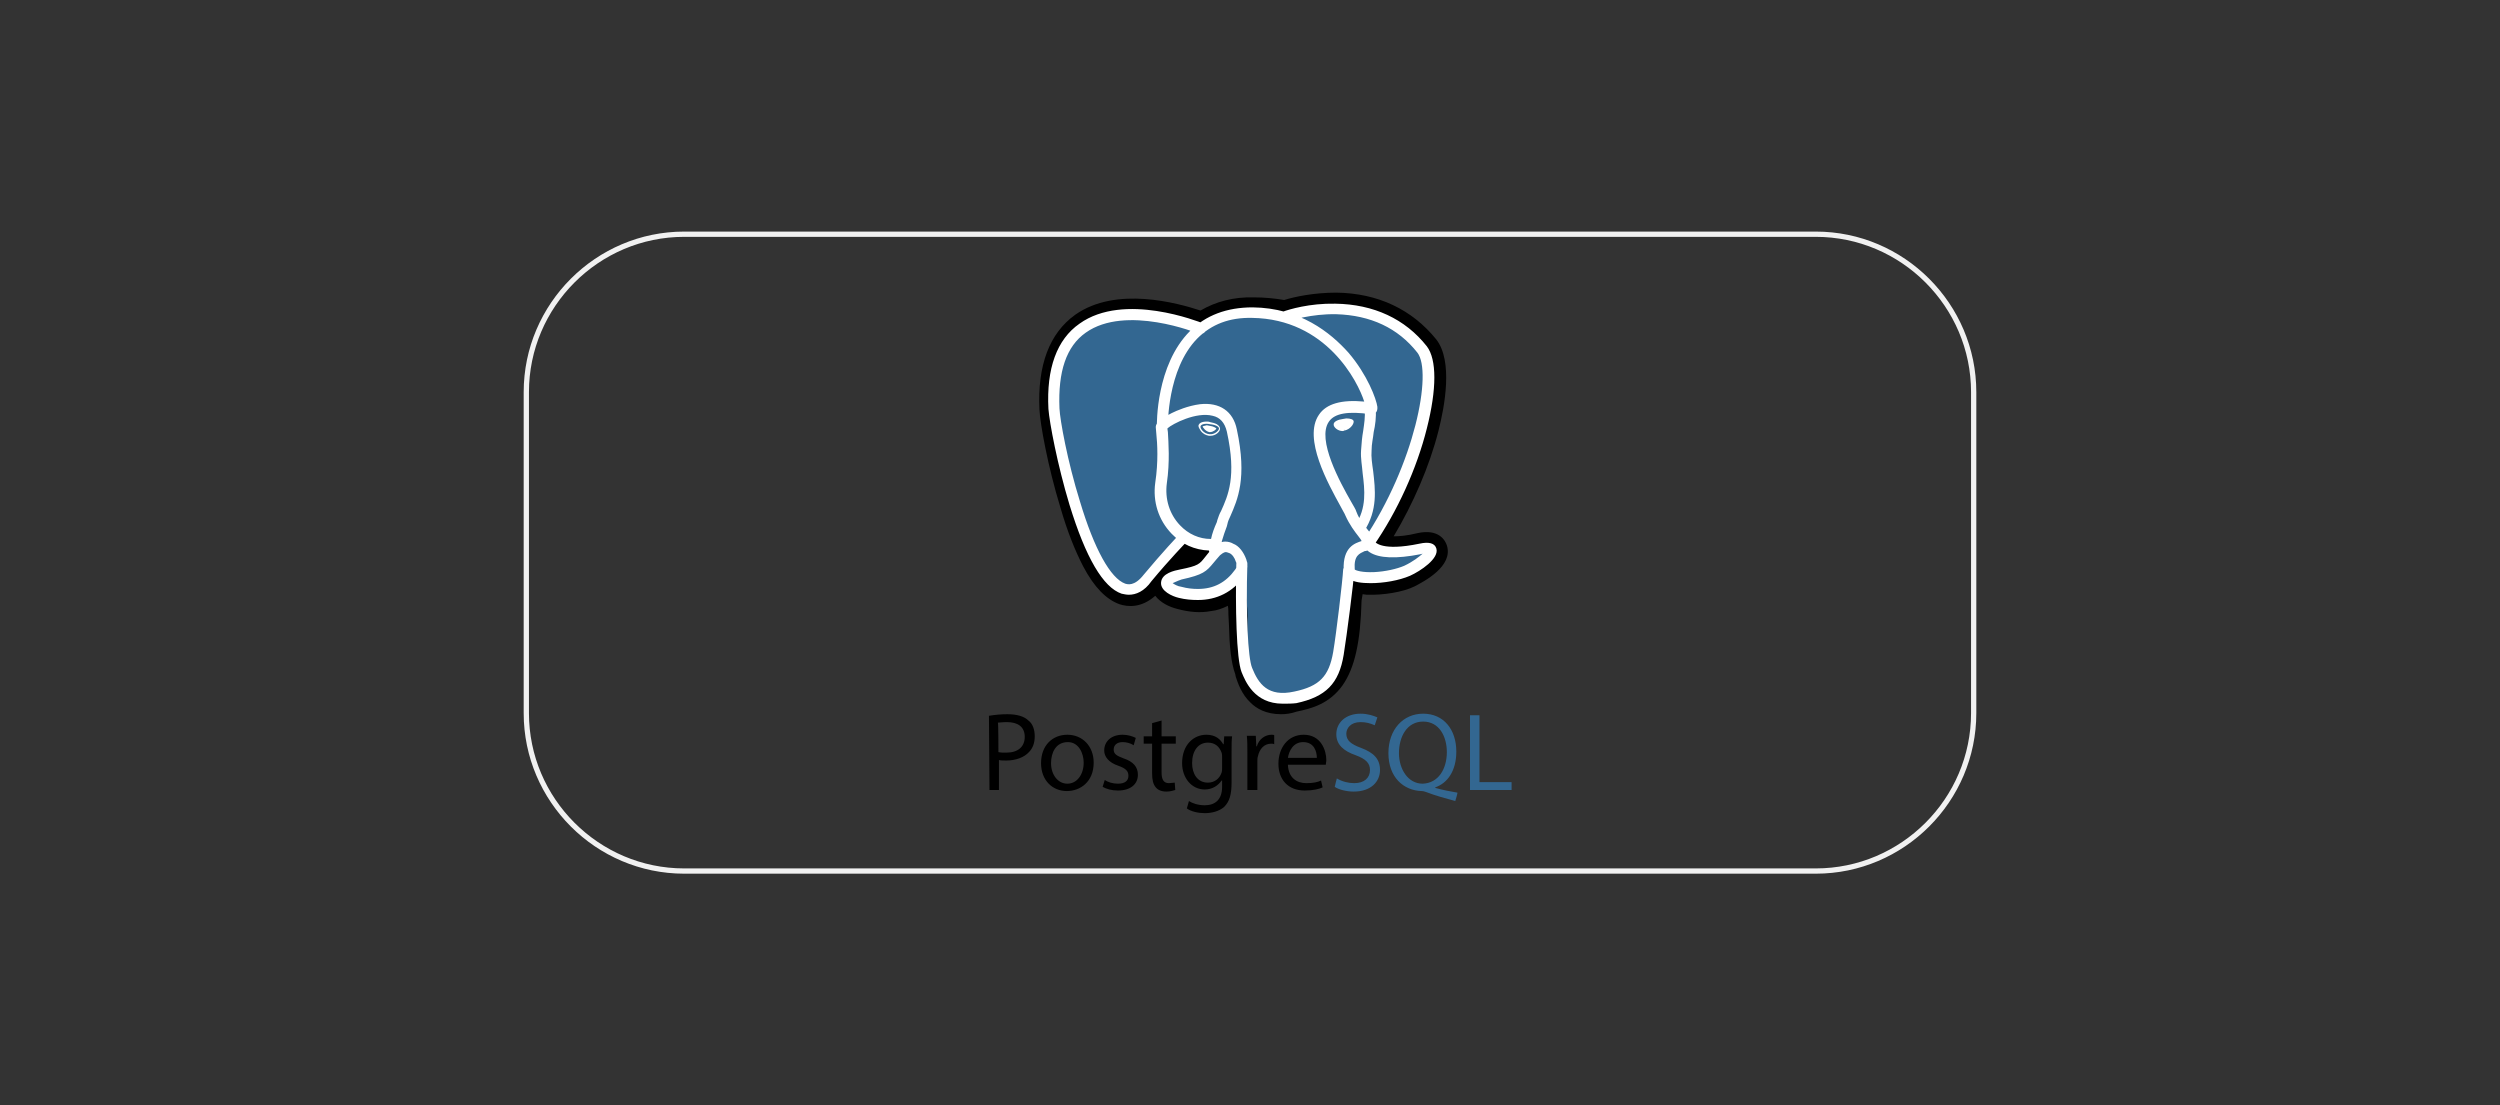 <?xml version="1.0" encoding="utf-8"?>
<!-- Generator: Adobe Illustrator 25.4.0, SVG Export Plug-In . SVG Version: 6.00 Build 0)  -->
<svg version="1.1" id="Layer_1" xmlns="http://www.w3.org/2000/svg" xmlns:xlink="http://www.w3.org/1999/xlink" x="0px" y="0px"
	 viewBox="0 0 475 210" style="enable-background:new 0 0 475 210;" xml:space="preserve">
<rect x="0" y="0" width="475" height="210" fill="#333333" stroke="none"/>
<style type="text/css">
	.st0{fill:#336791;}
	.st1{fill:#FFFFFF;}
	.st2{fill:none;stroke:#F1F1F1;}
</style>
<g>
	<g>
		<path d="M255.4,114c0.5-4.3,0.4-4.9,3.5-4.2l0.8,0.1c2.5,0.1,5.6-0.4,7.5-1.3c4-1.9,6.4-5,2.5-4.2c-9.1,1.9-9.7-1.2-9.7-1.2
			c9.6-14.3,13.6-32.4,10.2-36.8c-9.4-12.1-25.8-6.3-26.1-6.2H244c-1.8-0.4-3.8-0.6-6.1-0.6c-4.1-0.1-7.3,1.1-9.6,2.9
			c0,0-29.2-12-27.8,15.1c0.3,5.8,8.3,43.8,17.8,32.3c3.5-4.2,6.8-7.7,6.8-7.7c1.7,1.1,3.7,1.7,5.8,1.4l0.1-0.1
			c-0.1,0.5,0,1,0.1,1.7c-2.5,2.7-1.7,3.2-6.6,4.3c-5,1-2,2.9-0.1,3.3c2.3,0.6,7.6,1.4,11.2-3.7l-0.1,0.6c0.9,0.8,0.9,5.6,1,8.9
			s0.4,6.6,1.1,8.4c0.7,1.9,1.5,6.7,8,5.3C250.9,131.1,255,129.5,255.4,114"/>
		<path d="M243.4,135.7c-2.9,0-4.7-1.1-5.8-2.2c-1.7-1.6-2.4-3.7-2.8-4.9l-0.1-0.5c-0.8-2.2-1.1-5.3-1.2-9.4c0-0.6-0.1-1.3-0.1-1.9
			c0-0.5,0-1.1-0.1-1.7c-1,0.5-2.1,0.9-3.2,1c-2,0.4-4.2,0.2-6.4-0.4c-1.6-0.4-3.2-1.2-4.2-2.5c-2.7,2.4-5.3,2.1-6.8,1.6
			c-2.5-0.9-4.8-3.2-6.9-7.2c-1.5-2.9-3-6.6-4.3-11.1c-2.4-7.8-3.9-16.1-4-18.7c-0.4-8.4,1.9-14.5,6.8-18c7.8-5.5,19.5-2.2,23.8-0.8
			c2.9-1.7,6.3-2.6,10.1-2.5c2.1,0,4,0.2,5.8,0.5c1.9-0.6,5.6-1.4,9.9-1.4c7.9,0.1,14.4,3.2,19,8.9c3.2,4.1,1.6,12.7,0.4,17.4
			c-1.7,6.7-4.8,13.8-8.5,20c1,0,2.5-0.1,4.5-0.6c4.1-0.9,5.3,1.4,5.6,2.3c1.3,4-4.4,6.9-6.1,7.8c-2.2,1.1-6,1.7-9,1.6h-0.1
			l-0.8-0.1l-0.1,0.6l-0.1,0.6c-0.2,7.9-1.3,12.8-3.6,16.1c-2.5,3.5-5.8,4.4-8.7,5C245.2,135.6,244.3,135.7,243.4,135.7L243.4,135.7
			z M237.4,107.1c1.9,1.4,2,4.3,2.2,9.4c0,0.6,0,1.2,0.1,1.8c0.1,1.7,0.2,5.8,0.9,7.5c0.1,0.2,0.1,0.5,0.3,0.7
			c0.7,2.2,1.1,3.2,4.1,2.6c2.6-0.6,3.9-1,4.9-2.5c1.5-2.2,2.4-6.4,2.5-12.8l3.1,0.1l-3.1-0.4l0.1-0.8c0.3-2.5,0.5-4.4,2.2-5.6
			c1.4-1,3-0.9,4.2-0.6c-1.4-1-1.7-2.2-1.9-2.7l-0.3-1.3l0.7-1.1c4.3-6.3,7.7-14,9.6-21.1c1.9-7.4,1.3-11.2,0.7-12
			c-7.6-9.8-21-5.8-22.3-5.3l-0.2,0.1l-1.2,0.2l-0.6-0.1c-1.7-0.4-3.5-0.5-5.5-0.6c-3.1-0.1-5.6,0.6-7.6,2.2l-1.4,1.1l-1.7-0.6
			c-3.5-1.4-13.9-4.3-19.4-0.5c-3,2.2-4.4,6.4-4.1,12.5c0.1,2,1.5,9.7,3.7,17.2c3.2,10.4,6.1,13.8,7.2,14.2c0.2,0.1,0.7-0.4,1.3-1
			c3.5-4.3,6.8-7.7,7-7.9l1.8-1.9l2.2,1.4c0.9,0.6,1.9,0.9,2.9,1l5.2-4.5l-0.7,7.7c0,0.1,0,0.4,0.1,0.9l0.2,1.4l-1,1.1l-0.1,0.1
			l2.9,1.3C236.2,108.6,237.4,107.1,237.4,107.1z"/>
		<path class="st0" d="M269.7,104.4c-9.1,1.9-9.7-1.2-9.7-1.2c9.6-14.3,13.6-32.4,10.2-36.8c-9.4-12.1-25.8-6.3-26.1-6.2H244
			c-1.8-0.4-3.8-0.6-6.1-0.6c-4.1-0.1-7.3,1.1-9.6,2.9c0,0-29.2-12-27.8,15.1c0.3,5.8,8.3,43.8,17.8,32.3c3.5-4.2,6.8-7.7,6.8-7.7
			c1.7,1.1,3.7,1.7,5.8,1.4l0.1-0.1c-0.1,0.5,0,1,0.1,1.7c-2.5,2.7-1.7,3.2-6.6,4.3c-5,1-2,2.9-0.1,3.3c2.3,0.6,7.6,1.4,11.2-3.7
			l-0.1,0.6c0.9,0.8,1.7,5,1.5,8.9c-0.1,3.8-0.2,6.5,0.6,8.6c0.8,2.1,1.5,6.7,8,5.3c5.4-1.2,8.2-4.2,8.6-9.2c0.3-3.5,0.9-3,0.9-6.2
			l0.5-1.5c0.6-4.8,0.1-6.3,3.4-5.6l0.8,0.1c2.5,0.1,5.6-0.4,7.5-1.3C271.3,106.8,273.7,103.6,269.7,104.4z"/>
		<path class="st1" d="M243.7,133.7c-5.4,0-7.1-4.3-7.8-6c-1-2.5-1.2-12.5-1-20.6c0-0.6,0.5-1,1.1-1s1,0.5,1,1
			c-0.3,9.4,0.1,17.9,0.9,19.8c1.2,3,3,5.6,8,4.5c4.8-1,6.6-2.9,7.4-7.5c0.6-3.5,1.8-13.7,1.9-15.7c0.1-0.6,0.6-1,1.2-0.9
			c0.6,0.1,1,0.6,0.9,1.2l0,0c-0.1,2.1-1.4,12.2-2,15.9c-0.9,5.5-3.4,8-9,9.2C245.5,133.7,244.6,133.7,243.7,133.7z M214.5,113
			c-0.5,0-0.9-0.1-1.4-0.2c-3.5-1.2-6.8-6.8-9.9-16.9c-2.3-7.6-3.8-15.6-4-18.2c-0.4-7.7,1.6-13.2,5.9-16.2
			c8.5-6.1,22.8-0.3,23.4-0.1c0.5,0.2,0.8,0.9,0.6,1.4c-0.2,0.5-0.8,0.8-1.4,0.6l0,0c-0.1-0.1-13.8-5.6-21.4-0.2
			c-3.7,2.6-5.3,7.4-5,14.4c0.1,2.2,1.5,10,3.9,17.7c2.7,9,5.8,14.6,8.6,15.6c0.4,0.1,1.7,0.6,3.5-1.7c3.5-4.2,6.6-7.5,6.7-7.6
			c0.4-0.4,1.1-0.4,1.4,0c0.4,0.4,0.4,1,0,1.4c0,0-3.2,3.3-6.6,7.4C217.4,112.4,215.8,113,214.5,113z M260,104.2c-0.6,0-1-0.4-1-1
			c0-0.2,0.1-0.4,0.1-0.6c9.7-14.4,13.1-31.9,10.2-35.6c-3.7-4.7-8.9-7.1-15.4-7.3c-4.8-0.1-8.7,1.2-9.4,1.4l-0.1,0.1
			c-0.6,0.2-1.2-0.1-1.3-0.6c-0.2-0.5-0.1-1.1,0.4-1.3l0.3-0.1l0,0l0,0c1.1-0.4,5-1.6,9.9-1.5c7.3,0.1,13.3,2.9,17.4,8.1
			c1.9,2.5,1.9,8.1,0,15.6c-1.9,7.6-5.6,15.8-10.2,22.4C260.6,104,260.2,104.2,260,104.2z M260.4,110.8c-1.7,0-3.2-0.2-4-0.8
			c-0.9-0.6-1.1-1.3-1.1-1.7c-0.2-4.4,2.2-5.1,3.4-5.5c-0.1-0.3-0.4-0.6-0.6-0.9c-0.7-0.9-1.7-2.2-2.5-4c-0.1-0.3-0.5-0.9-0.9-1.7
			c-2.3-4.2-7.2-12.9-4.1-17.4c1.4-2.1,4.3-2.9,8.6-2.5c-1.2-3.8-7.2-15.7-21.3-15.9c-4.3-0.1-7.7,1.2-10.4,3.9
			c-5.8,5.9-5.6,16.7-5.6,16.7c0,0.6-0.4,1.1-1,1.1c-0.6,0-1.1-0.4-1.1-1c0-0.5-0.2-11.7,6.3-18.2c3-3,7-4.5,11.9-4.5
			c9,0.1,14.8,4.8,18.2,8.6c3.6,4.2,5.3,8.8,5.5,10.3c0.1,1.2-0.7,1.4-0.9,1.4h-0.4c-4.2-0.6-6.8-0.2-7.9,1.4
			c-2.4,3.4,2.2,11.7,4.2,15.2c0.5,0.9,0.9,1.5,1,1.9c0.6,1.6,1.5,2.6,2.2,3.5c0.6,0.7,1.1,1.4,1.3,2.2c0.1,0.1,1.3,1.9,8.5,0.4
			c1.8-0.4,2.9-0.1,3.2,0.9c0.6,1.9-3,4.3-5,5.2C265.8,110.3,262.9,110.8,260.4,110.8z M257.4,108.2c0.2,0.2,1.4,0.6,3.7,0.5
			c2.1-0.1,4.3-0.6,5.7-1.2c1.7-0.8,2.8-1.7,3.5-2.3l-0.4,0.1c-4.6,0.9-7.9,0.8-9.7-0.4c-0.1-0.1-0.2-0.1-0.4-0.3
			c-0.2,0.1-0.4,0.1-0.5,0.1C258.3,105.2,257.2,105.5,257.4,108.2z M227.6,114c-1.2,0-2.4-0.1-3.6-0.4c-1.3-0.3-3.5-1.3-3.4-2.9
			c0.1-1.8,2.6-2.3,3.6-2.5c3.5-0.7,3.7-1,4.8-2.4c0.3-0.4,0.7-0.9,1.2-1.5c0.8-0.9,1.7-1.4,2.6-1.4c0.6,0,1.2,0.2,1.5,0.4
			c1.1,0.4,2,1.6,2.5,3c0.4,1.2,0.2,2.4-0.4,3.2C234.2,112.5,231.2,114,227.6,114z M222.8,110.8c0.3,0.2,0.9,0.6,1.7,0.7
			c1.1,0.3,2.1,0.4,3.1,0.4c3,0,5.3-1.2,7.1-3.7c0.4-0.5,0.3-1.2,0.1-1.5c-0.2-0.7-0.7-1.4-1.2-1.6c-0.3-0.1-0.5-0.2-0.7-0.2
			c-0.1,0-0.4,0-1.1,0.6c-0.5,0.6-0.9,1-1.2,1.4c-1.4,1.7-2,2.3-6.1,3.2C223.6,110.4,223.1,110.7,222.8,110.8L222.8,110.8z
			 M230.8,106c-0.5,0-0.9-0.4-1-0.9c0-0.1-0.1-0.4-0.1-0.5c-2.7-0.1-5.2-1.2-7.1-3.2c-2.5-2.6-3.6-6.1-3.1-9.7
			c0.6-4,0.4-7.4,0.2-9.3c0-0.4-0.1-0.8-0.1-1.2s0-1.2,3-2.7c1-0.5,3.1-1.4,5.4-1.7c3.7-0.4,6.3,1.3,7,4.8c2,9.3,0.1,13.4-1.2,16.4
			c-0.3,0.6-0.5,1.1-0.6,1.6l-0.1,0.4c-0.7,1.9-1.3,3.6-1.2,4.8c0.1,0.6-0.3,1.1-0.9,1.2C231,106,230.8,106,230.8,106z M221.8,81.4
			l0.1,0.7c0.1,1.9,0.4,5.6-0.2,9.7c-0.4,3,0.5,5.9,2.5,8c1.6,1.7,3.7,2.6,5.8,2.6h0.1c0.2-1,0.6-2.1,1.1-3.2l0.1-0.4
			c0.2-0.6,0.4-1.2,0.7-1.7c1.3-2.9,3-6.5,1.1-15.1c-0.4-1.7-1.3-2.7-2.7-3C227.3,78.2,222.8,80.5,221.8,81.4z M228.1,81
			c-0.1,0.4,0.6,1.4,1.7,1.5c0.9,0.1,1.7-0.6,1.8-1c0.1-0.4-0.6-0.8-1.7-0.9C229,80.4,228.2,80.6,228.1,81z M230,82.8h-0.3
			c-0.6-0.1-1.2-0.4-1.6-1c-0.1-0.2-0.4-0.6-0.4-0.9c0.1-0.5,0.6-0.8,1.6-0.8c0.2,0,0.4,0,0.6,0.1c0.5,0.1,0.9,0.2,1.3,0.4
			c0.6,0.4,0.6,0.7,0.6,0.9C231.8,82,231,82.8,230,82.8z M228.5,81c0,0.2,0.6,1,1.3,1.1h0.1c0.6,0,1.2-0.5,1.2-0.7
			c-0.1-0.1-0.5-0.4-1.3-0.5c-0.1,0-0.4-0.1-0.5-0.1C228.8,80.9,228.5,81,228.5,81z M257,80.2c0.1,0.4-0.6,1.4-1.7,1.5
			c-0.9,0.1-1.7-0.6-1.8-1s0.6-0.8,1.7-0.9C256.1,79.7,256.9,79.9,257,80.2z M255.1,81.9c-0.9,0-1.7-0.7-1.7-1.2
			c-0.1-0.6,0.9-1,1.8-1.1c0.2,0,0.4-0.1,0.6-0.1c0.8,0,1.4,0.2,1.4,0.6c0,0.2-0.1,0.6-0.5,1c-0.2,0.2-0.6,0.6-1.3,0.7
			C255.3,81.9,255.1,81.9,255.1,81.9z M255.8,80c-0.2,0-0.4,0-0.6,0.1c-0.9,0.1-1.5,0.5-1.4,0.7c0,0.2,0.6,0.9,1.4,0.9h0.2
			c0.5-0.1,0.9-0.4,1.1-0.6c0.3-0.3,0.4-0.6,0.4-0.7C256.8,80.1,256.4,80,255.8,80z M258.4,101.4c-0.6,0-1-0.4-1-1
			c0-0.2,0.1-0.4,0.1-0.6c2.2-3.3,1.8-6.7,1.4-9.9c-0.1-1.4-0.4-2.8-0.3-4.3s0.2-2.6,0.4-3.7c0.2-1.4,0.4-2.6,0.3-4.1
			c0-0.6,0.4-1.1,1-1.1s1,0.4,1.1,0.9c0.1,1.7-0.1,3.2-0.4,4.5c-0.1,1.1-0.4,2.2-0.4,3.5c-0.1,1.2,0.1,2.5,0.3,3.9
			c0.4,3.5,0.9,7.4-1.7,11.4C259,101.2,258.7,101.4,258.4,101.4z"/>
		<path d="M187.9,136c1.2-0.2,2.4-0.3,3.5-0.3c1.8,0,3.2,0.4,4,1.2c0.8,0.6,1.2,1.7,1.2,3c0,1.3-0.4,2.3-1.1,3
			c-0.9,1-2.5,1.6-4.3,1.6c-0.6,0-1.1,0-1.4-0.1v5.7h-1.8L187.9,136L187.9,136z M189.7,142.9c0.4,0.1,0.9,0.1,1.5,0.1
			c2.2,0,3.5-1.1,3.5-3c0-1.9-1.3-2.8-3.4-2.8c-0.8,0-1.4,0.1-1.7,0.1C189.7,137.3,189.7,142.9,189.7,142.9z M207.8,144.9
			c0,3.7-2.6,5.4-5.1,5.4c-2.7,0-4.9-2-4.9-5.3c0-3.4,2.2-5.4,5-5.4C205.7,139.6,207.8,141.8,207.8,144.9z M199.7,145
			c0,2.2,1.3,3.9,3.1,3.9s3.1-1.7,3.1-4c0-1.7-0.9-3.9-3-3.9C200.6,141,199.7,143,199.7,145z M209.9,148.2c0.6,0.4,1.5,0.7,2.5,0.7
			c1.4,0,2-0.6,2-1.5c0-0.9-0.5-1.4-1.9-1.9c-1.8-0.6-2.7-1.7-2.7-2.9c0-1.7,1.3-3,3.5-3c1,0,1.9,0.3,2.5,0.6l-0.4,1.4
			c-0.6-0.4-1.4-0.6-2.1-0.6c-1.1,0-1.7,0.6-1.7,1.4c0,0.9,0.6,1.2,1.9,1.7c1.8,0.6,2.7,1.6,2.7,3.1c0,1.8-1.4,3-3.8,3
			c-1.2,0-2.2-0.3-2.9-0.7L209.9,148.2z M220.7,136.9v3h2.7v1.4h-2.7v5.5c0,1.3,0.4,2,1.4,2c0.4,0,0.7-0.1,1.1-0.1l0.1,1.4
			c-0.4,0.1-0.9,0.3-1.7,0.3c-0.9,0-1.6-0.3-2-0.8c-0.5-0.6-0.7-1.4-0.7-2.7v-5.6h-1.6v-1.4h1.6v-2.5
			C218.9,137.4,220.7,136.9,220.7,136.9z M234.1,139.9c-0.1,0.7-0.1,1.6-0.1,2.8v5.9c0,2.4-0.4,3.7-1.4,4.7c-1,0.9-2.5,1.2-3.7,1.2
			c-1.2,0-2.6-0.3-3.4-0.9l0.4-1.4c0.6,0.4,1.7,0.8,3,0.8c1.9,0,3.3-1,3.3-3.5v-1.2h-0.1c-0.6,0.9-1.7,1.7-3.2,1.7
			c-2.5,0-4.3-2.2-4.3-5c0-3.5,2.2-5.4,4.6-5.4c1.8,0,2.7,0.9,3.2,1.8h0.1l0.1-1.5C232.5,139.9,234.1,139.9,234.1,139.9z
			 M232.2,143.9c0-0.3,0-0.6-0.1-0.9c-0.4-1.1-1.2-1.9-2.6-1.9c-1.8,0-3,1.5-3,3.9c0,2,1,3.7,3,3.7c1.2,0,2.2-0.7,2.6-1.9
			c0.1-0.3,0.1-0.6,0.1-1L232.2,143.9L232.2,143.9z M237,143c0-1.2,0-2.2-0.1-3.2h1.7l0.1,2h0.1c0.4-1.4,1.6-2.2,2.8-2.2
			c0.2,0,0.4,0,0.5,0.1v1.7c-0.2-0.1-0.4-0.1-0.6-0.1c-1.3,0-2.2,1-2.5,2.4c-0.1,0.3-0.1,0.6-0.1,0.9v5.5H237V143z M244.7,145.3
			c0.1,2.5,1.7,3.5,3.5,3.5c1.3,0,2.2-0.2,2.8-0.5l0.3,1.3c-0.6,0.3-1.8,0.6-3.4,0.6c-3.2,0-5-2.1-5-5.1s1.8-5.5,4.8-5.5
			c3.3,0,4.3,3,4.3,4.8c0,0.4-0.1,0.6-0.1,0.9L244.7,145.3L244.7,145.3z M250.2,144c0-1.2-0.5-3-2.6-3c-1.9,0-2.7,1.7-2.9,3H250.2z"
			/>
		<path class="st0" d="M254,147.9c1,0.6,2.2,0.9,3.3,0.9c1.9,0,3-1,3-2.5c0-1.3-0.8-2.1-2.7-2.8c-2.3-0.8-3.7-2-3.7-4
			c0-2.2,1.8-3.9,4.6-3.9c1.4,0,2.5,0.4,3.2,0.7l-0.5,1.5c-0.9-0.4-1.7-0.6-2.7-0.6c-1.9,0-2.7,1.2-2.7,2.2c0,1.3,0.9,2,2.8,2.7
			c2.4,0.9,3.6,2.1,3.6,4.2c0,2.2-1.7,4.1-5,4.1c-1.4,0-2.9-0.4-3.6-0.9C253.6,149.4,254,147.9,254,147.9z M276.5,152.2
			c-1.8-0.5-3.7-1-5.5-1.7c-0.3-0.1-0.6-0.2-0.9-0.2c-3.4-0.1-6.3-2.6-6.3-7.2c0-4.5,2.8-7.5,6.6-7.5c3.9,0,6.3,3,6.3,7.2
			c0,3.7-1.7,6-4,6.8v0.1c1.4,0.4,3,0.7,4.2,0.9C277,150.6,276.5,152.2,276.5,152.2z M274.9,142.9c0-2.9-1.4-5.8-4.5-5.8
			c-3.1,0-4.6,2.9-4.6,6c0,3,1.7,5.8,4.5,5.8C273.3,148.8,274.9,146.1,274.9,142.9z M279.3,135.9h1.8v12.7h6.1v1.5h-7.9L279.3,135.9
			L279.3,135.9z"/>
	</g>
	<path class="st2" d="M345,165.5H130c-16.5,0-30-13.5-30-30v-61c0-16.5,13.5-30,30-30h215c16.5,0,30,13.5,30,30v61
		C375,152,361.5,165.5,345,165.5z"/>
</g>
</svg>
